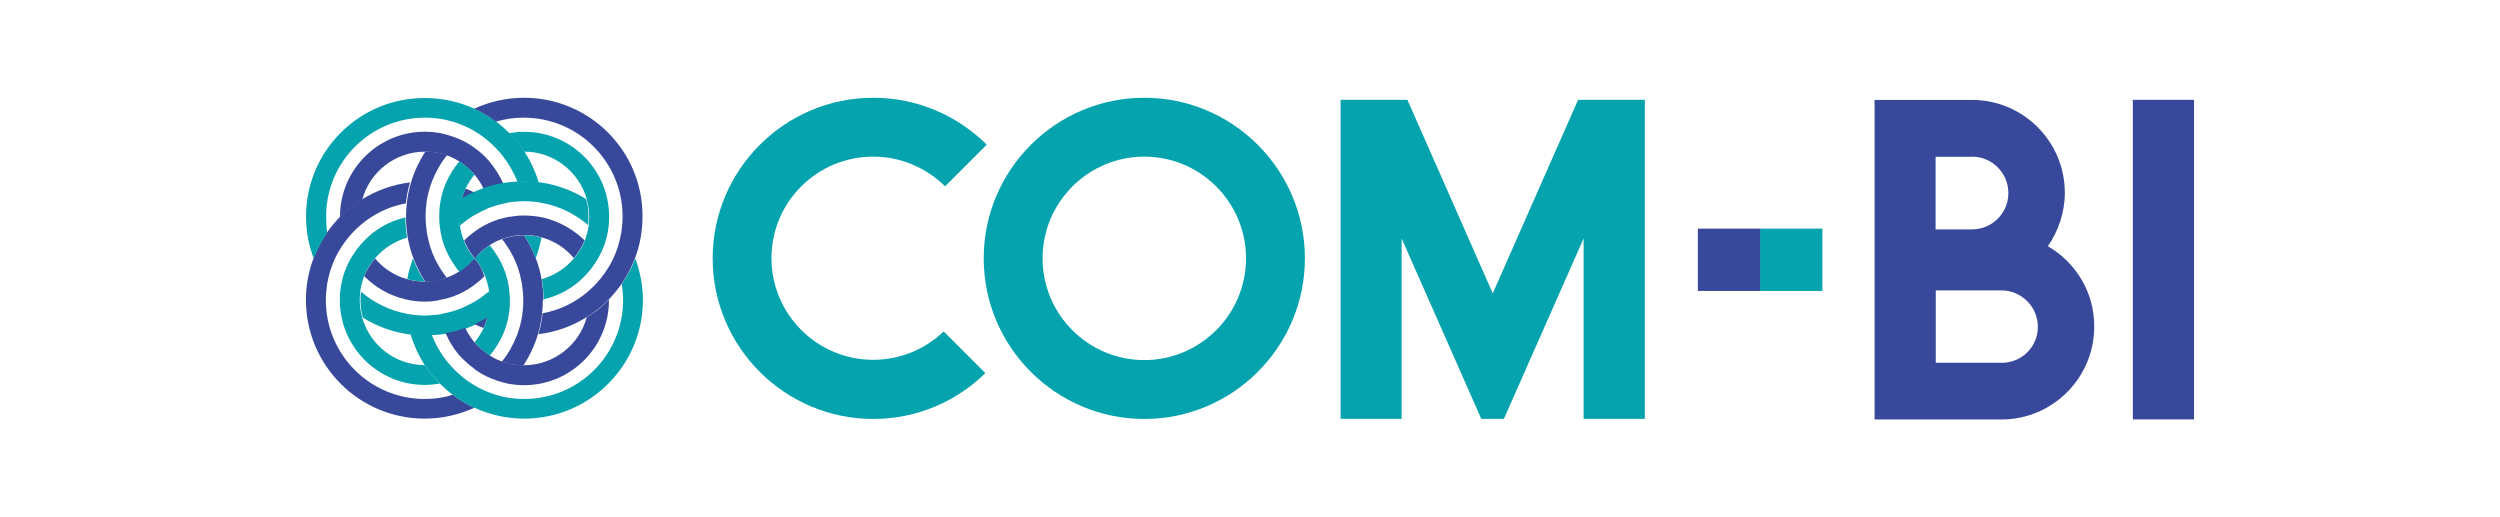 <?xml version="1.0" encoding="UTF-8"?>
<svg id="_レイヤー_2" data-name="レイヤー 2" xmlns="http://www.w3.org/2000/svg" xmlns:xlink="http://www.w3.org/1999/xlink" viewBox="0 0 290 60">
  <defs>
    <style>
      .cls-1 {
        fill: #04a3ae;
      }

      .cls-2 {
        fill: none;
      }

      .cls-3 {
        fill: #38499c;
      }

      .cls-4 {
        clip-path: url(#clippath);
      }
    </style>
    <clipPath id="clippath">
      <rect class="cls-2" width="290" height="60"/>
    </clipPath>
  </defs>
  <g id="_レイヤー_1-2" data-name="レイヤー 1">
    <g class="cls-4">
      <g id="uuid-9355189d-7609-4f3f-9ee8-f95f4eb5b8a3" data-name=" レイヤー 1-2">
        <g>
          <g>
            <rect class="cls-3" x="247.41" y="11.58" width="7.1" height="37.07"/>
            <path class="cls-3" d="M237.55,28.56c1.22-1.76,1.97-3.9,1.97-6.21,0-5.93-4.83-10.76-10.76-10.76h-11.31v37.07h14.72c5.93,0,10.76-4.83,10.76-10.76.03-3.99-2.15-7.47-5.38-9.34h0ZM228.75,18.17c2.31,0,4.22,1.88,4.22,4.22s-1.88,4.22-4.22,4.22h-4.22v-8.42h4.22ZM232.17,42.08h-7.62v-8.39h7.62c2.31,0,4.22,1.88,4.22,4.22s-1.88,4.18-4.22,4.18h0Z"/>
            <g>
              <path class="cls-1" d="M132.74,11.34c-10.27,0-18.63,8.36-18.63,18.63s8.36,18.63,18.63,18.63,18.63-8.36,18.63-18.63-8.36-18.63-18.63-18.63ZM132.74,41.77c-6.51,0-11.8-5.29-11.8-11.8s5.29-11.8,11.8-11.8,11.8,5.29,11.8,11.8-5.32,11.8-11.8,11.8Z"/>
              <polygon class="cls-1" points="183.06 11.58 173.16 34.03 163.26 11.58 155.51 11.58 155.51 11.58 155.51 11.58 155.51 48.59 162.59 48.59 162.59 27.66 171.83 48.59 174.45 48.59 183.7 27.66 183.7 48.59 190.8 48.59 190.8 11.58 190.8 11.58 190.8 11.58 183.06 11.58"/>
              <path class="cls-1" d="M101.3,18.17c3.23,0,6.17,1.32,8.33,3.44l4.83-4.83c-3.38-3.35-8.02-5.44-13.16-5.44-10.27,0-18.63,8.36-18.63,18.63s8.36,18.63,18.63,18.63c5.04,0,9.66-2.03,13-5.32l-4.83-4.83c-2.12,2.03-5.01,3.29-8.18,3.29-6.51,0-11.8-5.29-11.8-11.8s5.29-11.77,11.8-11.77Z"/>
              <g>
                <rect class="cls-1" x="204.17" y="26.52" width="7.23" height="7.23"/>
                <rect class="cls-3" x="196.95" y="26.52" width="7.23" height="7.23"/>
              </g>
            </g>
          </g>
          <g>
            <g>
              <path class="cls-3" d="M54,21.88c-.18.4-.34.83-.46,1.26.49-.31.98-.58,1.51-.8-.34-.18-.7-.34-1.04-.46h-.01Z"/>
              <path class="cls-3" d="M49.26,46.28c-6.33,0-11.46-5.13-11.46-11.46,0-.64.06-1.26.15-1.88.18-1.04.49-2.06.92-2.98.28-.61.64-1.19,1.04-1.76.55-.77,1.16-1.45,1.88-2.06,1.48-1.29,3.29-2.18,5.29-2.55.09-.83.24-1.63.49-2.43-2.03.24-3.93.95-5.59,1.97-.95.58-1.82,1.29-2.58,2.06-.52.55-1.01,1.13-1.45,1.76-.64.92-1.16,1.94-1.57,2.98-.58,1.51-.89,3.16-.89,4.86,0,7.59,6.17,13.77,13.77,13.77,2.06,0,3.99-.46,5.78-1.26-.89-.43-1.76-.92-2.52-1.51-1.04.34-2.12.49-3.26.49h.01Z"/>
              <path class="cls-3" d="M63.03,34.7c0-.8-.09-1.57-.21-2.34-.15-.83-.37-1.63-.67-2.4-.37-.95-.83-1.85-1.35-2.67h-.28c-.58.03-1.16.12-1.72.28-.18.06-.37.09-.55.18.12.15.24.31.34.46.4.55.73,1.13,1.04,1.76.4.83.67,1.72.86,2.67.03.12.03.21.06.34.09.61.15,1.22.15,1.88v.12c0,.55-.06,1.07-.12,1.6-.12.8-.34,1.57-.61,2.31-.43,1.1-1.01,2.15-1.76,3.07.8.28,1.66.43,2.52.43.7-1.1,1.29-2.31,1.66-3.59.24-.77.4-1.6.49-2.43.06-.49.09-1.01.09-1.54.09-.03.06-.09.06-.12Z"/>
              <path class="cls-1" d="M42.01,36.79c-.18-.61-.28-1.29-.28-1.97,0-.34.03-.7.06-1.04.09-.61.24-1.19.46-1.76.31-.77.73-1.45,1.26-2.06.95-1.13,2.25-1.97,3.72-2.4-.12-.77-.21-1.54-.21-2.34-1.85.43-3.47,1.35-4.74,2.67-.61.61-1.13,1.32-1.57,2.06-.31.55-.58,1.13-.8,1.76-.31.95-.49,1.97-.49,3.01v.09c0,5.44,4.43,9.84,9.84,9.84.58,0,1.16-.06,1.76-.15-.64-.64-1.22-1.39-1.76-2.15h0c-3.47,0-6.39-2.37-7.26-5.56h.01Z"/>
              <path class="cls-1" d="M58.83,32.36c-.06-.21-.12-.43-.18-.64-.21-.61-.46-1.19-.8-1.76-.31-.52-.64-1.04-1.04-1.51-.64.4-1.22.92-1.72,1.51l-.03.03c.52.61.92,1.29,1.22,2.06.21.55.37,1.13.46,1.76,0,.09.03.18.03.31.03.24.03.49.03.73,0,.34-.03.67-.06.98-.03.34-.12.64-.18.98-.12.43-.28.86-.46,1.26-.28.58-.64,1.13-1.04,1.63.49.58,1.07,1.1,1.76,1.54.64-.77,1.16-1.6,1.57-2.55.31-.7.52-1.45.64-2.25.09-.52.12-1.04.12-1.6v-.03h-.06l.06-.06c-.03-.86-.12-1.63-.31-2.4h-.01Z"/>
            </g>
            <g>
              <path class="cls-1" d="M37.83,25.11c0-6.33,5.13-11.46,11.46-11.46,1.13,0,2.21.15,3.23.46.89.28,1.76.64,2.52,1.1.52.31,1.01.64,1.48,1.04.64.52,1.22,1.13,1.76,1.79.73.92,1.32,1.97,1.76,3.07.28,0,.52-.03.8-.03.55,0,1.13.03,1.66.09-.4-1.29-.95-2.49-1.66-3.59-.52-.77-1.1-1.51-1.76-2.15-.46-.46-.95-.89-1.48-1.29-.77-.58-1.63-1.1-2.52-1.51-1.76-.8-3.72-1.26-5.78-1.26-7.62-.03-13.8,6.14-13.8,13.74,0,1.72.31,3.35.89,4.86.4-1.07.95-2.06,1.57-2.98-.09-.61-.12-1.22-.12-1.88Z"/>
              <path class="cls-1" d="M60.79,27.29c.55.83,1.01,1.72,1.35,2.67.28-.77.52-1.57.67-2.4-.64-.18-1.32-.28-2.03-.28h.01Z"/>
              <path class="cls-3" d="M56.8,18.75c-.52-.61-1.1-1.13-1.76-1.6-.46-.34-.95-.64-1.48-.89-.8-.37-1.63-.64-2.52-.83-.55-.09-1.13-.15-1.76-.15-5.44,0-9.84,4.43-9.84,9.84v.09c.77-.8,1.63-1.48,2.58-2.06.86-3.19,3.81-5.56,7.29-5.56h0c.89,0,1.76.15,2.52.43.52.18,1.01.43,1.48.73.64.43,1.22.92,1.76,1.54.4.49.77,1.04,1.04,1.63.73-.28,1.48-.46,2.28-.61-.43-.95-.98-1.82-1.6-2.55h.01Z"/>
              <path class="cls-1" d="M56.73,33.78c-.06.06-.15.12-.21.18-.46.37-.95.73-1.48,1.04-.55.31-1.1.58-1.69.83l-.83.28c-.46.12-.95.24-1.42.34-.52.09-1.07.12-1.6.15h-.18c-.73,0-1.48-.06-2.15-.21-2-.37-3.81-1.29-5.29-2.55-.06.34-.06.67-.06,1.04,0,.67.09,1.35.28,1.97,1.66,1.04,3.56,1.72,5.59,1.97.55.06,1.1.09,1.66.09.28,0,.52,0,.8-.03.55-.03,1.1-.09,1.66-.18.77-.15,1.54-.34,2.28-.61.37-.12.7-.28,1.04-.43.52-.24,1.01-.52,1.51-.8.09-.31.15-.64.18-.98s.06-.64.06-.98c0-.24,0-.49-.03-.73-.09-.15-.09-.24-.12-.37h.01Z"/>
              <path class="cls-3" d="M55.01,29.96c-.49.58-1.07,1.07-1.72,1.51-.46.31-.95.55-1.48.73-.18.06-.37.12-.55.18-.55.15-1.1.24-1.72.28h-.28c-.7,0-1.39-.09-2.03-.28-1.48-.4-2.77-1.26-3.72-2.4-.52.61-.95,1.32-1.26,2.06,1.29,1.29,2.92,2.25,4.74,2.67.7.18,1.48.28,2.25.28h.06c.55,0,1.07-.06,1.6-.15v-.09l.06.06c.8-.15,1.57-.37,2.28-.7.09-.03.15-.06.24-.12.52-.24,1.01-.55,1.48-.89.43-.31.86-.67,1.22-1.04-.21-.77-.61-1.48-1.16-2.09.03,0,0,0,0,0h-.01Z"/>
            </g>
            <g>
              <path class="cls-1" d="M73.7,29.96c-.4,1.07-.95,2.06-1.57,2.98.09.61.15,1.22.15,1.88,0,6.33-5.13,11.46-11.46,11.46-1.13,0-2.21-.15-3.23-.46-.89-.28-1.76-.64-2.52-1.1-.52-.31-1.01-.64-1.48-1.04-.64-.52-1.22-1.13-1.76-1.79-.73-.92-1.32-1.97-1.76-3.07-.28,0-.52.03-.8.03-.55,0-1.13-.03-1.66-.09.4,1.29.95,2.49,1.66,3.59.52.77,1.1,1.51,1.76,2.15.46.46.95.89,1.48,1.29.77.58,1.63,1.1,2.52,1.51,1.76.8,3.72,1.26,5.78,1.26,7.59,0,13.77-6.17,13.77-13.77,0-1.66-.34-3.32-.89-4.83Z"/>
              <path class="cls-3" d="M55.04,42.81c.46.34.95.64,1.48.89.8.37,1.63.64,2.52.83.55.09,1.13.15,1.76.15,5.44,0,9.84-4.43,9.84-9.84v-.09c-.77.8-1.63,1.48-2.58,2.06-.86,3.19-3.81,5.56-7.29,5.56h0c-.89,0-1.76-.15-2.52-.43-.52-.18-1.01-.43-1.48-.73-.64-.43-1.22-.92-1.76-1.54-.4-.49-.77-1.04-1.04-1.63-.73.28-1.48.46-2.28.61.4.92.92,1.79,1.57,2.55.55.58,1.13,1.13,1.79,1.6h-.01Z"/>
              <path class="cls-1" d="M49.26,32.64c-.55-.83-1.01-1.72-1.35-2.67-.28.77-.52,1.57-.67,2.4.67.18,1.35.28,2.03.28h-.01Z"/>
              <path class="cls-1" d="M53.36,26.16c.06-.06.15-.12.21-.18.46-.37.95-.73,1.48-1.04.55-.31,1.1-.58,1.69-.83l.83-.28c.46-.12.95-.24,1.42-.34.52-.09,1.07-.12,1.6-.15h.18c.73,0,1.48.06,2.15.21,2,.37,3.81,1.29,5.29,2.55.06-.34.06-.67.06-1.04,0-.67-.09-1.35-.28-1.97-1.66-1.04-3.56-1.72-5.59-1.97-.55-.06-1.1-.09-1.66-.09-.28,0-.52,0-.8.03-.55.03-1.1.09-1.66.18-.77.15-1.54.34-2.28.61-.37.12-.7.28-1.04.43-.52.24-1.01.52-1.51.8-.09.31-.15.64-.18.98-.03.34-.06.64-.06.98,0,.24,0,.49.03.73.09.15.09.24.12.37h-.01Z"/>
              <path class="cls-3" d="M63.03,25.24c-.7-.15-1.45-.24-2.25-.24h-.06c-.55,0-1.07.06-1.6.15h-.06c-.8.15-1.57.37-2.28.7-.09.03-.15.06-.24.12-.52.24-1.01.55-1.48.89-.43.31-.86.67-1.22,1.04.31.73.7,1.45,1.22,2.06l.03.03c.46-.61,1.01-1.1,1.69-1.54.46-.31.95-.55,1.48-.73.18-.06.37-.12.55-.18.55-.15,1.1-.24,1.72-.28h.28c.7,0,1.39.09,2.03.28,1.48.4,2.77,1.26,3.72,2.4.52-.61.95-1.32,1.26-2.06-1.32-1.26-2.95-2.21-4.8-2.64h.01Z"/>
            </g>
            <g>
              <path class="cls-3" d="M56.09,38.05c.18-.4.34-.83.46-1.26-.49.31-.98.58-1.51.8.34.18.67.34,1.04.46h.01Z"/>
              <path class="cls-3" d="M60.79,11.34c-2.06,0-3.99.46-5.78,1.26.89.43,1.76.92,2.52,1.51,1.01-.31,2.12-.46,3.23-.46,6.33,0,11.46,5.13,11.46,11.46,0,.64-.06,1.26-.15,1.88-.18,1.04-.49,2.06-.92,2.98-.28.61-.64,1.19-1.04,1.76-.55.77-1.16,1.45-1.88,2.06-1.48,1.29-3.29,2.18-5.29,2.55-.09.83-.24,1.63-.49,2.43,2.03-.24,3.93-.95,5.59-1.97.95-.58,1.82-1.29,2.58-2.06.52-.55,1.01-1.13,1.45-1.76.64-.92,1.16-1.94,1.57-2.98.58-1.51.89-3.16.89-4.86.06-7.62-6.14-13.8-13.74-13.8h-.01Z"/>
              <path class="cls-1" d="M68.07,23.15c.18.61.28,1.29.28,1.97,0,.34-.03.7-.06,1.04-.09.61-.24,1.19-.46,1.76-.31.77-.73,1.45-1.26,2.06-.95,1.13-2.25,1.97-3.72,2.4.12.77.21,1.54.21,2.34,1.85-.43,3.47-1.35,4.74-2.67.61-.61,1.13-1.32,1.57-2.06.31-.55.58-1.13.8-1.76.31-.95.49-1.97.49-3.01v-.09c0-5.44-4.43-9.84-9.84-9.84-.58,0-1.16.06-1.76.15.64.64,1.22,1.39,1.76,2.15h0c3.44,0,6.39,2.37,7.26,5.56h-.01Z"/>
              <path class="cls-3" d="M51.82,32.21c-.12-.15-.24-.31-.34-.46-.4-.55-.73-1.13-1.04-1.76-.4-.83-.67-1.72-.86-2.67-.03-.12-.03-.21-.06-.34-.09-.61-.15-1.22-.15-1.88v-.12c0-.55.06-1.07.12-1.6.12-.8.34-1.57.61-2.31.43-1.1,1.01-2.15,1.76-3.07-.8-.28-1.66-.43-2.52-.43-.7,1.1-1.29,2.31-1.66,3.59-.24.77-.4,1.6-.49,2.43-.06.49-.09,1.01-.09,1.54v.15c0,.8.09,1.57.21,2.34.15.83.37,1.63.67,2.4.37.95.83,1.85,1.35,2.67h.28c.58-.03,1.16-.12,1.72-.28.12-.12.31-.15.49-.21h0Z"/>
              <path class="cls-1" d="M53.54,23.15c.12-.43.28-.86.46-1.26.28-.58.64-1.13,1.04-1.63-.49-.58-1.07-1.1-1.76-1.54-.64.77-1.16,1.6-1.57,2.55-.31.7-.52,1.45-.64,2.25-.09.52-.12,1.04-.12,1.6v.12c0,.8.12,1.6.31,2.37.06.21.12.43.18.64.21.61.46,1.19.8,1.76.31.52.64,1.04,1.04,1.51.64-.4,1.22-.92,1.72-1.51l.03-.03c-.52-.61-.92-1.29-1.22-2.06-.21-.55-.37-1.13-.46-1.76,0-.09-.03-.18-.03-.31-.03-.24-.03-.49-.03-.73,0-.34.03-.67.06-.98.03-.34.09-.67.18-.98h.01Z"/>
            </g>
          </g>
        </g>
      </g>
    </g>
  </g>
</svg>